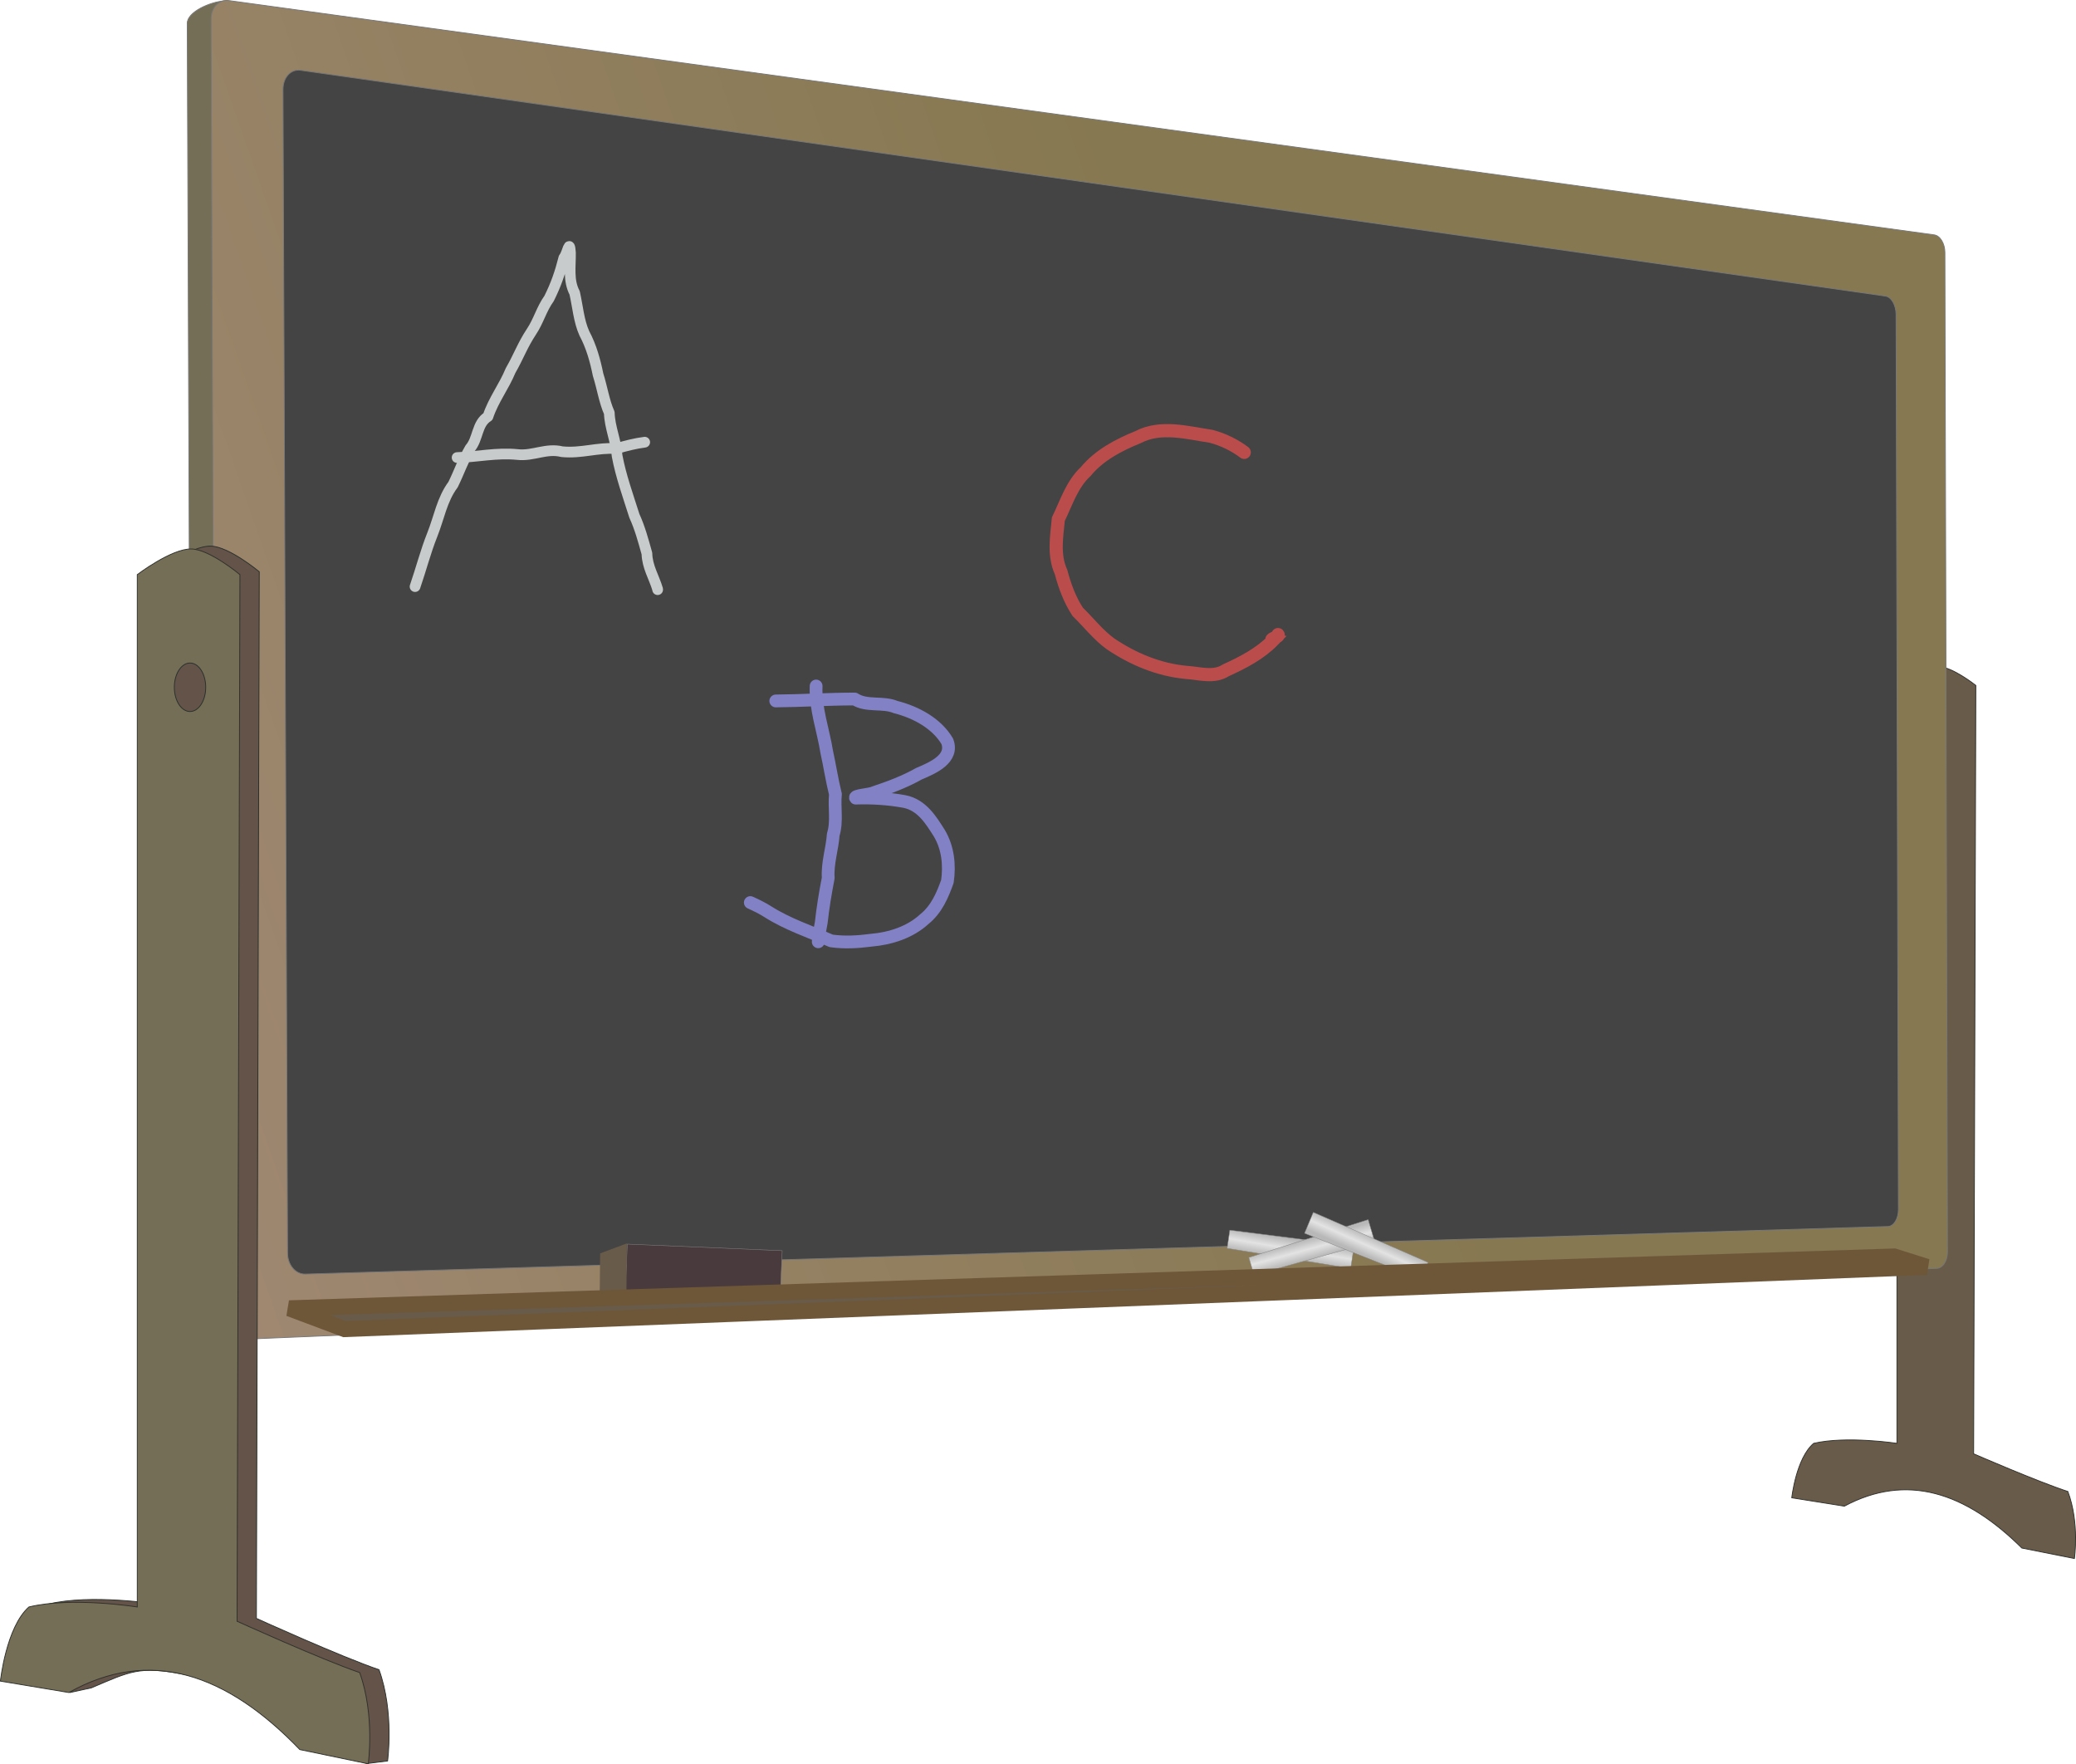 <?xml version="1.0" encoding="UTF-8" standalone="no"?>
<!-- Created with Inkscape (http://www.inkscape.org/) -->

<svg
   xmlns:dc="http://purl.org/dc/elements/1.1/"
   xmlns:cc="http://creativecommons.org/ns#"
   xmlns:rdf="http://www.w3.org/1999/02/22-rdf-syntax-ns#"
   xmlns:svg="http://www.w3.org/2000/svg"
   xmlns="http://www.w3.org/2000/svg"
   xmlns:xlink="http://www.w3.org/1999/xlink"
   xmlns:sodipodi="http://sodipodi.sourceforge.net/DTD/sodipodi-0.dtd"
   xmlns:inkscape="http://www.inkscape.org/namespaces/inkscape"
   width="504.113"
   height="428.352"
   id="svg5444"
   version="1.1"
   inkscape:version="0.47pre4 r22446"
   sodipodi:docname="blackboard_with_stand.svg">
  <sodipodi:namedview
     id="base"
     pagecolor="#ffffff"
     bordercolor="#666666"
     borderopacity="1.0"
     inkscape:pageopacity="0.0"
     inkscape:pageshadow="2"
     inkscape:zoom="1.0036618"
     inkscape:cx="252.05654"
     inkscape:cy="214.1762"
     inkscape:document-units="px"
     inkscape:current-layer="layer1"
     showgrid="false"
     inkscape:window-width="1440"
     inkscape:window-height="850"
     inkscape:window-x="-4"
     inkscape:window-y="-3"
     inkscape:window-maximized="1" />
  <defs
     id="defs5446">
    <linearGradient
       id="linearGradient7102">
      <stop
         id="stop7104"
         offset="0"
         style="stop-color:#b8b8b8;stop-opacity:1;" />
      <stop
         style="stop-color:#e3e3e3;stop-opacity:1;"
         offset="0.5"
         id="stop7110" />
      <stop
         id="stop7106"
         offset="1"
         style="stop-color:#b9b9b9;stop-opacity:1;" />
    </linearGradient>
    <linearGradient
       id="linearGradient7033">
      <stop
         id="stop7035"
         offset="0"
         style="stop-color:#867850;stop-opacity:1;" />
      <stop
         style="stop-color:#a08872;stop-opacity:1;"
         offset="0.355"
         id="stop7041" />
      <stop
         id="stop7037"
         offset="1"
         style="stop-color:#867850;stop-opacity:1;" />
    </linearGradient>
    <inkscape:perspective
       id="perspective5452"
       inkscape:persp3d-origin="373.6844 : 461.71652 : 1"
       inkscape:vp_z="650.15504 : 832.58648 : 1"
       inkscape:vp_y="-383.09585 : 1124.8869 : 0"
       inkscape:vp_x="-37.17143 : 485.44271 : 1"
       sodipodi:type="inkscape:persp3d" />
    <inkscape:perspective
       sodipodi:type="inkscape:persp3d"
       inkscape:vp_x="0 : 0.5 : 1"
       inkscape:vp_y="0 : 1000 : 0"
       inkscape:vp_z="1 : 0.5 : 1"
       inkscape:persp3d-origin="0.5 : 0.33333333 : 1"
       id="perspective5464" />
    <linearGradient
       y2="130.075"
       x2="569.348"
       y1="286.382"
       x1="125.887"
       gradientUnits="userSpaceOnUse"
       id="linearGradient7056"
       xlink:href="#linearGradient7033"
       inkscape:collect="always" />
    <inkscape:perspective
       sodipodi:type="inkscape:persp3d"
       inkscape:vp_x="0 : 0.5 : 1"
       inkscape:vp_y="0 : 1000 : 0"
       inkscape:vp_z="1 : 0.5 : 1"
       inkscape:persp3d-origin="0.5 : 0.33333333 : 1"
       id="perspective7066" />
    <inkscape:perspective
       sodipodi:type="inkscape:persp3d"
       inkscape:vp_x="0 : 0.5 : 1"
       inkscape:vp_y="0 : 1000 : 0"
       inkscape:vp_z="1 : 0.5 : 1"
       inkscape:persp3d-origin="0.5 : 0.33333333 : 1"
       id="perspective7088" />
    <linearGradient
       gradientUnits="userSpaceOnUse"
       y2="335.086"
       x2="411.64"
       y1="330.39"
       x1="412.436"
       id="linearGradient7108"
       xlink:href="#linearGradient7102"
       inkscape:collect="always" />
    <inkscape:perspective
       sodipodi:type="inkscape:persp3d"
       inkscape:vp_x="0 : 0.5 : 1"
       inkscape:vp_y="0 : 1000 : 0"
       inkscape:vp_z="1 : 0.5 : 1"
       inkscape:persp3d-origin="0.5 : 0.33333333 : 1"
       id="perspective7120" />
    <linearGradient
       gradientUnits="userSpaceOnUse"
       y2="335.086"
       x2="411.64"
       y1="330.39"
       x1="412.436"
       id="linearGradient7108-1"
       xlink:href="#linearGradient7102-6"
       inkscape:collect="always" />
    <linearGradient
       id="linearGradient7102-6">
      <stop
         id="stop7104-7"
         offset="0"
         style="stop-color:#b8b8b8;stop-opacity:1;" />
      <stop
         style="stop-color:#e3e3e3;stop-opacity:1;"
         offset="0.5"
         id="stop7110-8" />
      <stop
         id="stop7106-8"
         offset="1"
         style="stop-color:#b9b9b9;stop-opacity:1;" />
    </linearGradient>
    <linearGradient
       inkscape:collect="always"
       xlink:href="#linearGradient7102-6"
       id="linearGradient7130"
       gradientUnits="userSpaceOnUse"
       x1="412.436"
       y1="330.39"
       x2="411.64"
       y2="335.086"
       gradientTransform="matrix(0.907,-0.42,0.42,0.907,-96.493,204.078)" />
    <inkscape:perspective
       sodipodi:type="inkscape:persp3d"
       inkscape:vp_x="0 : 0.5 : 1"
       inkscape:vp_y="0 : 1000 : 0"
       inkscape:vp_z="1 : 0.5 : 1"
       inkscape:persp3d-origin="0.5 : 0.33333333 : 1"
       id="perspective7120-8" />
    <linearGradient
       gradientUnits="userSpaceOnUse"
       y2="335.086"
       x2="411.64"
       y1="330.39"
       x1="412.436"
       id="linearGradient7108-9"
       xlink:href="#linearGradient7102-3"
       inkscape:collect="always" />
    <linearGradient
       id="linearGradient7102-3">
      <stop
         id="stop7104-5"
         offset="0"
         style="stop-color:#b8b8b8;stop-opacity:1;" />
      <stop
         style="stop-color:#e3e3e3;stop-opacity:1;"
         offset="0.5"
         id="stop7110-4" />
      <stop
         id="stop7106-1"
         offset="1"
         style="stop-color:#b9b9b9;stop-opacity:1;" />
    </linearGradient>
    <linearGradient
       inkscape:collect="always"
       xlink:href="#linearGradient7102-3"
       id="linearGradient7130-2"
       gradientUnits="userSpaceOnUse"
       x1="412.436"
       y1="330.39"
       x2="411.64"
       y2="335.086"
       gradientTransform="matrix(-0.969,-0.248,0.248,-0.969,748.048,756.692)" />
    <inkscape:perspective
       id="perspective8141"
       inkscape:persp3d-origin="0.5 : 0.33333333 : 1"
       inkscape:vp_z="1 : 0.5 : 1"
       inkscape:vp_y="0 : 1000 : 0"
       inkscape:vp_x="0 : 0.5 : 1"
       sodipodi:type="inkscape:persp3d" />
    <linearGradient
       inkscape:collect="always"
       xlink:href="#linearGradient7033-3"
       id="linearGradient8131-1"
       gradientUnits="userSpaceOnUse"
       gradientTransform="matrix(1,0,0,1.009,339.281,143.923)"
       x1="125.887"
       y1="286.382"
       x2="569.348"
       y2="130.075" />
    <linearGradient
       id="linearGradient7033-3">
      <stop
         id="stop7035-4"
         offset="0"
         style="stop-color:#665b3d;stop-opacity:1;" />
      <stop
         style="stop-color:#a08872;stop-opacity:1;"
         offset="0.355"
         id="stop7041-4" />
      <stop
         id="stop7037-2"
         offset="1"
         style="stop-color:#867850;stop-opacity:1;" />
    </linearGradient>
    <inkscape:perspective
       id="perspective8694"
       inkscape:persp3d-origin="0.5 : 0.33333333 : 1"
       inkscape:vp_z="1 : 0.5 : 1"
       inkscape:vp_y="0 : 1000 : 0"
       inkscape:vp_x="0 : 0.5 : 1"
       sodipodi:type="inkscape:persp3d" />
    <inkscape:perspective
       id="perspective8718"
       inkscape:persp3d-origin="0.5 : 0.33333333 : 1"
       inkscape:vp_z="1 : 0.5 : 1"
       inkscape:vp_y="0 : 1000 : 0"
       inkscape:vp_x="0 : 0.5 : 1"
       sodipodi:type="inkscape:persp3d" />
    <inkscape:perspective
       id="perspective8855"
       inkscape:persp3d-origin="0.5 : 0.33333333 : 1"
       inkscape:vp_z="1 : 0.5 : 1"
       inkscape:vp_y="0 : 1000 : 0"
       inkscape:vp_x="0 : 0.5 : 1"
       sodipodi:type="inkscape:persp3d" />
    <linearGradient
       inkscape:collect="always"
       xlink:href="#linearGradient7102-3"
       id="linearGradient8885"
       gradientUnits="userSpaceOnUse"
       gradientTransform="matrix(-0.969,-0.248,0.248,-0.969,1228.811,801.16)"
       x1="412.436"
       y1="330.39"
       x2="411.64"
       y2="335.086" />
    <linearGradient
       inkscape:collect="always"
       xlink:href="#linearGradient7102-6"
       id="linearGradient8888"
       gradientUnits="userSpaceOnUse"
       gradientTransform="matrix(0.907,-0.42,0.42,0.907,384.269,248.546)"
       x1="412.436"
       y1="330.39"
       x2="411.64"
       y2="335.086" />
    <linearGradient
       inkscape:collect="always"
       xlink:href="#linearGradient7102"
       id="linearGradient8891"
       gradientUnits="userSpaceOnUse"
       gradientTransform="translate(480.763,44.468)"
       x1="412.436"
       y1="330.39"
       x2="411.64"
       y2="335.086" />
    <linearGradient
       inkscape:collect="always"
       xlink:href="#linearGradient7033"
       id="linearGradient8895"
       gradientUnits="userSpaceOnUse"
       gradientTransform="matrix(1,0,0,1.009,339.281,143.923)"
       x1="125.887"
       y1="286.382"
       x2="569.348"
       y2="130.075" />
  </defs>
  <g
     transform="translate(-579.791,-74.027)"
     id="layer1"
     inkscape:groupmode="layer"
     inkscape:label="Layer 1">
    <g
       id="g8920">
      <path
         sodipodi:nodetypes="cccccccccccs"
         id="path8684-3"
         d="m 1050.532,235.878 c 3.411,0.072 9.045,4.575 9.045,4.575 l -0.532,186.557 c 0,0 15.669,6.802 22.878,9.15 2.879,7.633 1.596,16.267 1.596,16.267 l -12.769,-2.542 c -13.698,-13.587 -27.98,-18.252 -43.096,-10.167 l -12.769,-2.033 c 0,0 1.066,-9.628 5.321,-13.217 8.028,-1.866 20.218,-10e-6 20.218,-10e-6 l 0,-184.015 c 0,0 6.381,-4.654 10.109,-4.575 z"
         style="fill:#685b49;fill-opacity:1;stroke:#30302c;stroke-width:0.2;stroke-linecap:butt;stroke-linejoin:miter;stroke-miterlimit:4;stroke-opacity:1;stroke-dasharray:none" />
      <path
         sodipodi:nodetypes="cccccccccc"
         style="color:#000000;fill:#736e55;fill-opacity:1;fill-rule:nonzero;stroke:#777777;stroke-width:0.2;stroke-linecap:butt;stroke-linejoin:round;stroke-miterlimit:4;stroke-opacity:1;stroke-dashoffset:0;marker:none;visibility:visible;display:inline;overflow:visible;enable-background:accumulate"
         d="m 630.819,398.972 c 0,0 413.523,-17.231 413.523,-17.231 1.429,-0.06 2.573,-1.848 2.567,-4.009 0,0 -0.622,-241.59 -0.622,-241.59 -0.01,-2.165 -1.16,-4.065 -2.59,-4.26 0,0 -409.532,-57.64 -409.532,-57.64 -3.399,0.281 -8.919,2.665 -8.908,5.482 0,0 1.199,314.354 1.199,314.354 0.011,2.812 1.959,4.995 4.363,4.895 0,0 0,0 0,0"
         id="rect5454-4" />
      <path
         style="color:#000000;fill:url(#linearGradient8895);fill-opacity:1;fill-rule:nonzero;stroke:#777777;stroke-width:0.2;stroke-linecap:butt;stroke-linejoin:round;stroke-miterlimit:4;stroke-opacity:1;stroke-dashoffset:0;marker:none;visibility:visible;display:inline;overflow:visible;enable-background:accumulate"
         d="m 636.602,399.286 c 0,0 413.523,-17.305 413.523,-17.305 1.429,-0.06 2.573,-1.855 2.567,-4.026 0,0 -0.622,-242.623 -0.622,-242.623 -0.01,-2.174 -1.16,-4.082 -2.59,-4.278 0,0 -414.109,-56.89 -414.109,-56.89 -2.408,-0.331 -4.342,1.68 -4.331,4.509 0,0 1.199,315.698 1.199,315.698 0.011,2.824 1.959,5.016 4.363,4.916 0,0 0,0 0,0"
         id="rect5454" />
      <path
         style="color:#000000;fill:#444444;fill-opacity:1;fill-rule:nonzero;stroke:#777777;stroke-width:0.2;stroke-linecap:butt;stroke-linejoin:round;stroke-miterlimit:4;stroke-opacity:1;stroke-dashoffset:0;marker:none;visibility:visible;display:inline;overflow:visible;enable-background:accumulate"
         d="m 653.927,383.374 c 0,0 384.319,-11.556 384.319,-11.556 1.415,-0.043 2.546,-1.883 2.541,-4.127 0,0 -0.575,-217.354 -0.575,-217.354 -0.01,-2.247 -1.149,-4.218 -2.565,-4.42 0,0 -384.86,-54.83 -384.86,-54.83 -2.377,-0.339 -4.287,1.74 -4.275,4.661 0,0 1.107,282.491 1.107,282.491 0.011,2.916 1.936,5.205 4.309,5.134 0,0 0,0 0,0"
         id="rect5454-1" />
      <path
         style="color:#000000;fill:url(#linearGradient8891);fill-opacity:1;fill-rule:nonzero;stroke:#858585;stroke-width:0.1;stroke-linecap:butt;stroke-linejoin:round;stroke-miterlimit:4;stroke-opacity:1;stroke-dasharray:none;stroke-dashoffset:0;marker:none;visibility:visible;display:inline;overflow:visible;enable-background:accumulate"
         d="m 878.422,372.7 30.171,3.838 -0.8,5.462 -30.018,-4.881 0.647,-4.419 z"
         id="rect7048-4"
         sodipodi:nodetypes="ccccc" />
      <path
         style="color:#000000;fill:url(#linearGradient8888);fill-opacity:1;fill-rule:nonzero;stroke:#858585;stroke-width:0.1;stroke-linecap:butt;stroke-linejoin:round;stroke-miterlimit:4;stroke-opacity:1;stroke-dasharray:none;stroke-dashoffset:0;marker:none;visibility:visible;display:inline;overflow:visible;enable-background:accumulate"
         d="m 883.031,379.338 28.991,-9.193 1.569,5.292 -29.291,8.182 -1.269,-4.282 z"
         id="rect7048-4-2"
         sodipodi:nodetypes="ccccc" />
      <path
         style="color:#000000;fill:url(#linearGradient8885);fill-opacity:1;fill-rule:nonzero;stroke:#858585;stroke-width:0.1;stroke-linecap:butt;stroke-linejoin:round;stroke-miterlimit:4;stroke-opacity:1;stroke-dasharray:none;stroke-dashoffset:0;marker:none;visibility:visible;display:inline;overflow:visible;enable-background:accumulate"
         d="m 924.85,384.655 -28.28,-11.192 2.128,-5.093 27.873,12.165 -1.722,4.121 z"
         id="rect7048-4-27"
         sodipodi:nodetypes="ccccc" />
      <path
         style="color:#000000;fill:#493a3d;fill-opacity:1;fill-rule:nonzero;stroke:#858585;stroke-width:0.1;stroke-linecap:butt;stroke-linejoin:round;stroke-miterlimit:4;stroke-opacity:1;stroke-dashoffset:0;marker:none;visibility:visible;display:inline;overflow:visible;enable-background:accumulate"
         d="m 732.119,376.09 37.614,1.597 -0.505,11.894 -37.614,-1.597 0.505,-11.894 z"
         id="rect7204" />
      <path
         sodipodi:nodetypes="cccccccscccccs"
         id="path8684-6"
         d="m 630.975,206.62 c 4.438,0.099 11.771,6.232 11.771,6.232 l -0.692,254.114 c 0,0 20.391,9.265 29.774,12.463 3.746,10.398 2.077,22.157 2.077,22.157 l -4.956,0.616 -11.662,-4.078 c -8.913,-9.254 -22.655,-15.665 -33.163,-17.645 -10.508,-1.98 -12.751,-0.648 -22.14,3.35 l -5.217,1.142 c 0,0 -10.796,-16.58 -5.259,-21.467 10.447,-2.542 26.312,-10e-6 26.312,-10e-6 l 0,-250.652 c 0,0 8.305,-6.34 13.156,-6.232 z"
         style="fill:#635348;fill-opacity:1;stroke:#2a302c;stroke-width:0.2;stroke-linecap:butt;stroke-linejoin:miter;stroke-miterlimit:4;stroke-opacity:1;stroke-dasharray:none" />
      <path
         sodipodi:nodetypes="cccccccccccs"
         id="path8684"
         d="m 626.282,207.313 c 4.438,0.099 11.771,6.232 11.771,6.232 l -0.692,254.114 c 0,0 20.391,9.265 29.774,12.463 3.746,10.398 2.077,22.157 2.077,22.157 l -16.618,-3.462 c -17.827,-18.507 -36.413,-24.862 -56.085,-13.848 l -16.618,-2.77 c 0,0 1.387,-13.115 6.924,-18.003 10.447,-2.542 26.312,-10e-6 26.312,-10e-6 l 0,-250.652 c 0,0 8.305,-6.34 13.156,-6.232 z"
         style="fill:#736e55;fill-opacity:1;stroke:#30302c;stroke-width:0.2;stroke-linecap:butt;stroke-linejoin:miter;stroke-miterlimit:4;stroke-opacity:1;stroke-dasharray:none" />
      <path
         transform="translate(129.132,92.829)"
         d="m 500.612,148.066 a 3.808,5.885 0 1 1 -7.617,0 3.808,5.885 0 1 1 7.617,0 z"
         sodipodi:ry="5.8854799"
         sodipodi:rx="3.8082516"
         sodipodi:cy="148.06575"
         sodipodi:cx="496.80374"
         id="path8708"
         style="color:#000000;fill:#635348;fill-opacity:1;fill-rule:nonzero;stroke:#2a302c;stroke-width:0.2;stroke-linecap:round;stroke-linejoin:round;stroke-miterlimit:4;stroke-opacity:1;stroke-dasharray:none;stroke-dashoffset:0;marker:none;visibility:visible;display:inline;overflow:visible;enable-background:accumulate"
         sodipodi:type="arc" />
      <path
         sodipodi:nodetypes="ccccc"
         id="rect8757"
         d="m 725.526,378.343 6.482,-2.423 -0.109,12.681 -6.482,-0.114 0.109,-10.145 z"
         style="color:#000000;fill:#685b49;fill-opacity:1;fill-rule:nonzero;stroke:none;stroke-width:3.9;marker:none;visibility:visible;display:inline;overflow:visible;enable-background:accumulate" />
      <path
         sodipodi:nodetypes="ccccc"
         id="path8753"
         d="m 1047.721,381.62 -7.971,-2.517 -389.728,12.585 13.424,5.034 384.274,-15.102 z"
         style="fill:#685b49;fill-opacity:1;stroke:#6e5739;stroke-width:3.9;stroke-linecap:butt;stroke-linejoin:miter;stroke-miterlimit:4;stroke-opacity:1;stroke-dasharray:none" />
      <path
         id="path7238"
         d="m 680.581,216.449 c 1.471,-4.255 2.511,-8.396 4.204,-12.654 1.627,-4.068 2.328,-8.499 5.019,-12.107 1.419,-2.852 2.483,-5.989 4.129,-8.806 2.013,-2.309 1.587,-6.009 4.34,-7.702 1.343,-4.051 3.895,-7.277 5.493,-11.171 2.006,-3.493 2.845,-6.059 5.042,-9.402 1.799,-2.675 2.436,-5.492 4.316,-8.109 1.652,-3.292 2.684,-6.275 3.586,-9.863 0.959,-1.167 1.353,-4.837 1.605,-1.232 0.048,3.296 -0.58,6.705 1.013,9.727 0.763,3.344 1.002,6.824 2.355,9.829 1.683,3.151 2.64,6.579 3.332,10.016 1.008,3.174 1.492,6.533 2.729,9.288 0.11,3.548 1.672,6.883 1.895,10.434 0.929,4.965 2.685,9.789 4.195,14.577 1.349,2.927 2.185,6.077 3.05,9.158 0.069,3.203 1.748,5.767 2.604,8.672 l -0.002,0.09"
         style="fill:none;stroke:#c8cbcb;stroke-width:2.6;stroke-linecap:round;stroke-linejoin:round;stroke-miterlimit:4;stroke-opacity:1;stroke-dasharray:none" />
      <path
         id="path7240"
         d="m 690.791,185.12 c 4.929,-0.147 9.62,-1.246 14.678,-0.731 3.762,0.428 6.973,-1.645 10.81,-0.688 4.657,0.463 8.629,-1.075 13.171,-0.756 2.452,-0.706 4.566,-1.249 6.894,-1.555"
         style="fill:none;stroke:#c8cbcb;stroke-width:2.6;stroke-linecap:round;stroke-linejoin:round;stroke-miterlimit:4;stroke-opacity:1;stroke-dasharray:none" />
      <path
         id="path7442"
         d="m 768.175,244.214 c 6.39,-0.055 12.769,-0.466 19.16,-0.468 2.871,1.882 6.794,0.629 9.957,1.955 5.103,1.292 10.039,4.086 12.522,8.315 1.595,4.18 -3.378,6.408 -6.865,7.861 -3.404,1.929 -7.132,3.324 -10.901,4.575 -0.961,0.545 -5.12,0.663 -4.467,1.355 3.947,-0.138 7.926,0.119 11.8,0.817 4.291,0.832 6.511,4.575 8.481,7.663 2.155,3.594 2.557,7.797 1.983,11.756 -1.186,3.321 -2.62,6.76 -5.62,9.167 -3.378,3.108 -8.114,4.697 -12.908,5.101 -3.196,0.424 -6.47,0.609 -9.677,0.162 -5.209,-2.262 -10.691,-4.079 -15.425,-7.104 -1.341,-0.854 -2.78,-1.552 -4.226,-2.202 m 15.979,-52.579 c -0.227,5.436 1.721,10.693 2.581,16.026 0.746,3.402 1.27,6.879 2.107,10.24 -0.322,3.262 0.464,6.6 -0.528,9.806 -0.252,3.532 -1.464,6.965 -1.218,10.533 -0.702,3.595 -1.298,7.196 -1.695,10.825 -0.279,1.551 -0.629,3.097 -0.732,4.668"
         style="fill:none;stroke:#8281c6;stroke-width:3.1;stroke-linecap:round;stroke-linejoin:round;stroke-miterlimit:4;stroke-opacity:1;stroke-dasharray:none" />
      <path
         id="path7449"
         d="m 881.928,183.861 c -2.349,-1.784 -5.17,-3.141 -8.035,-3.898 -5.831,-0.875 -12.218,-2.693 -17.766,0.2 -4.748,1.932 -9.405,4.381 -12.67,8.325 -3.385,3.145 -4.721,7.594 -6.665,11.58 -0.421,4.275 -1.207,8.781 0.656,12.862 0.887,3.364 2.102,6.672 4.038,9.638 2.629,2.56 4.927,5.553 7.93,7.754 5.462,3.692 11.752,6.354 18.45,6.961 3.201,0.2 6.716,1.379 9.621,-0.521 4.159,-1.888 8.289,-4.037 11.481,-7.299 -1.293,-0.237 1.676,-0.764 1.165,-1.361"
         style="fill:none;stroke:#bb4c4c;stroke-width:3.2;stroke-linecap:round;stroke-linejoin:miter;stroke-miterlimit:4;stroke-opacity:1;stroke-dasharray:none" />
    </g>
  </g>
</svg>
